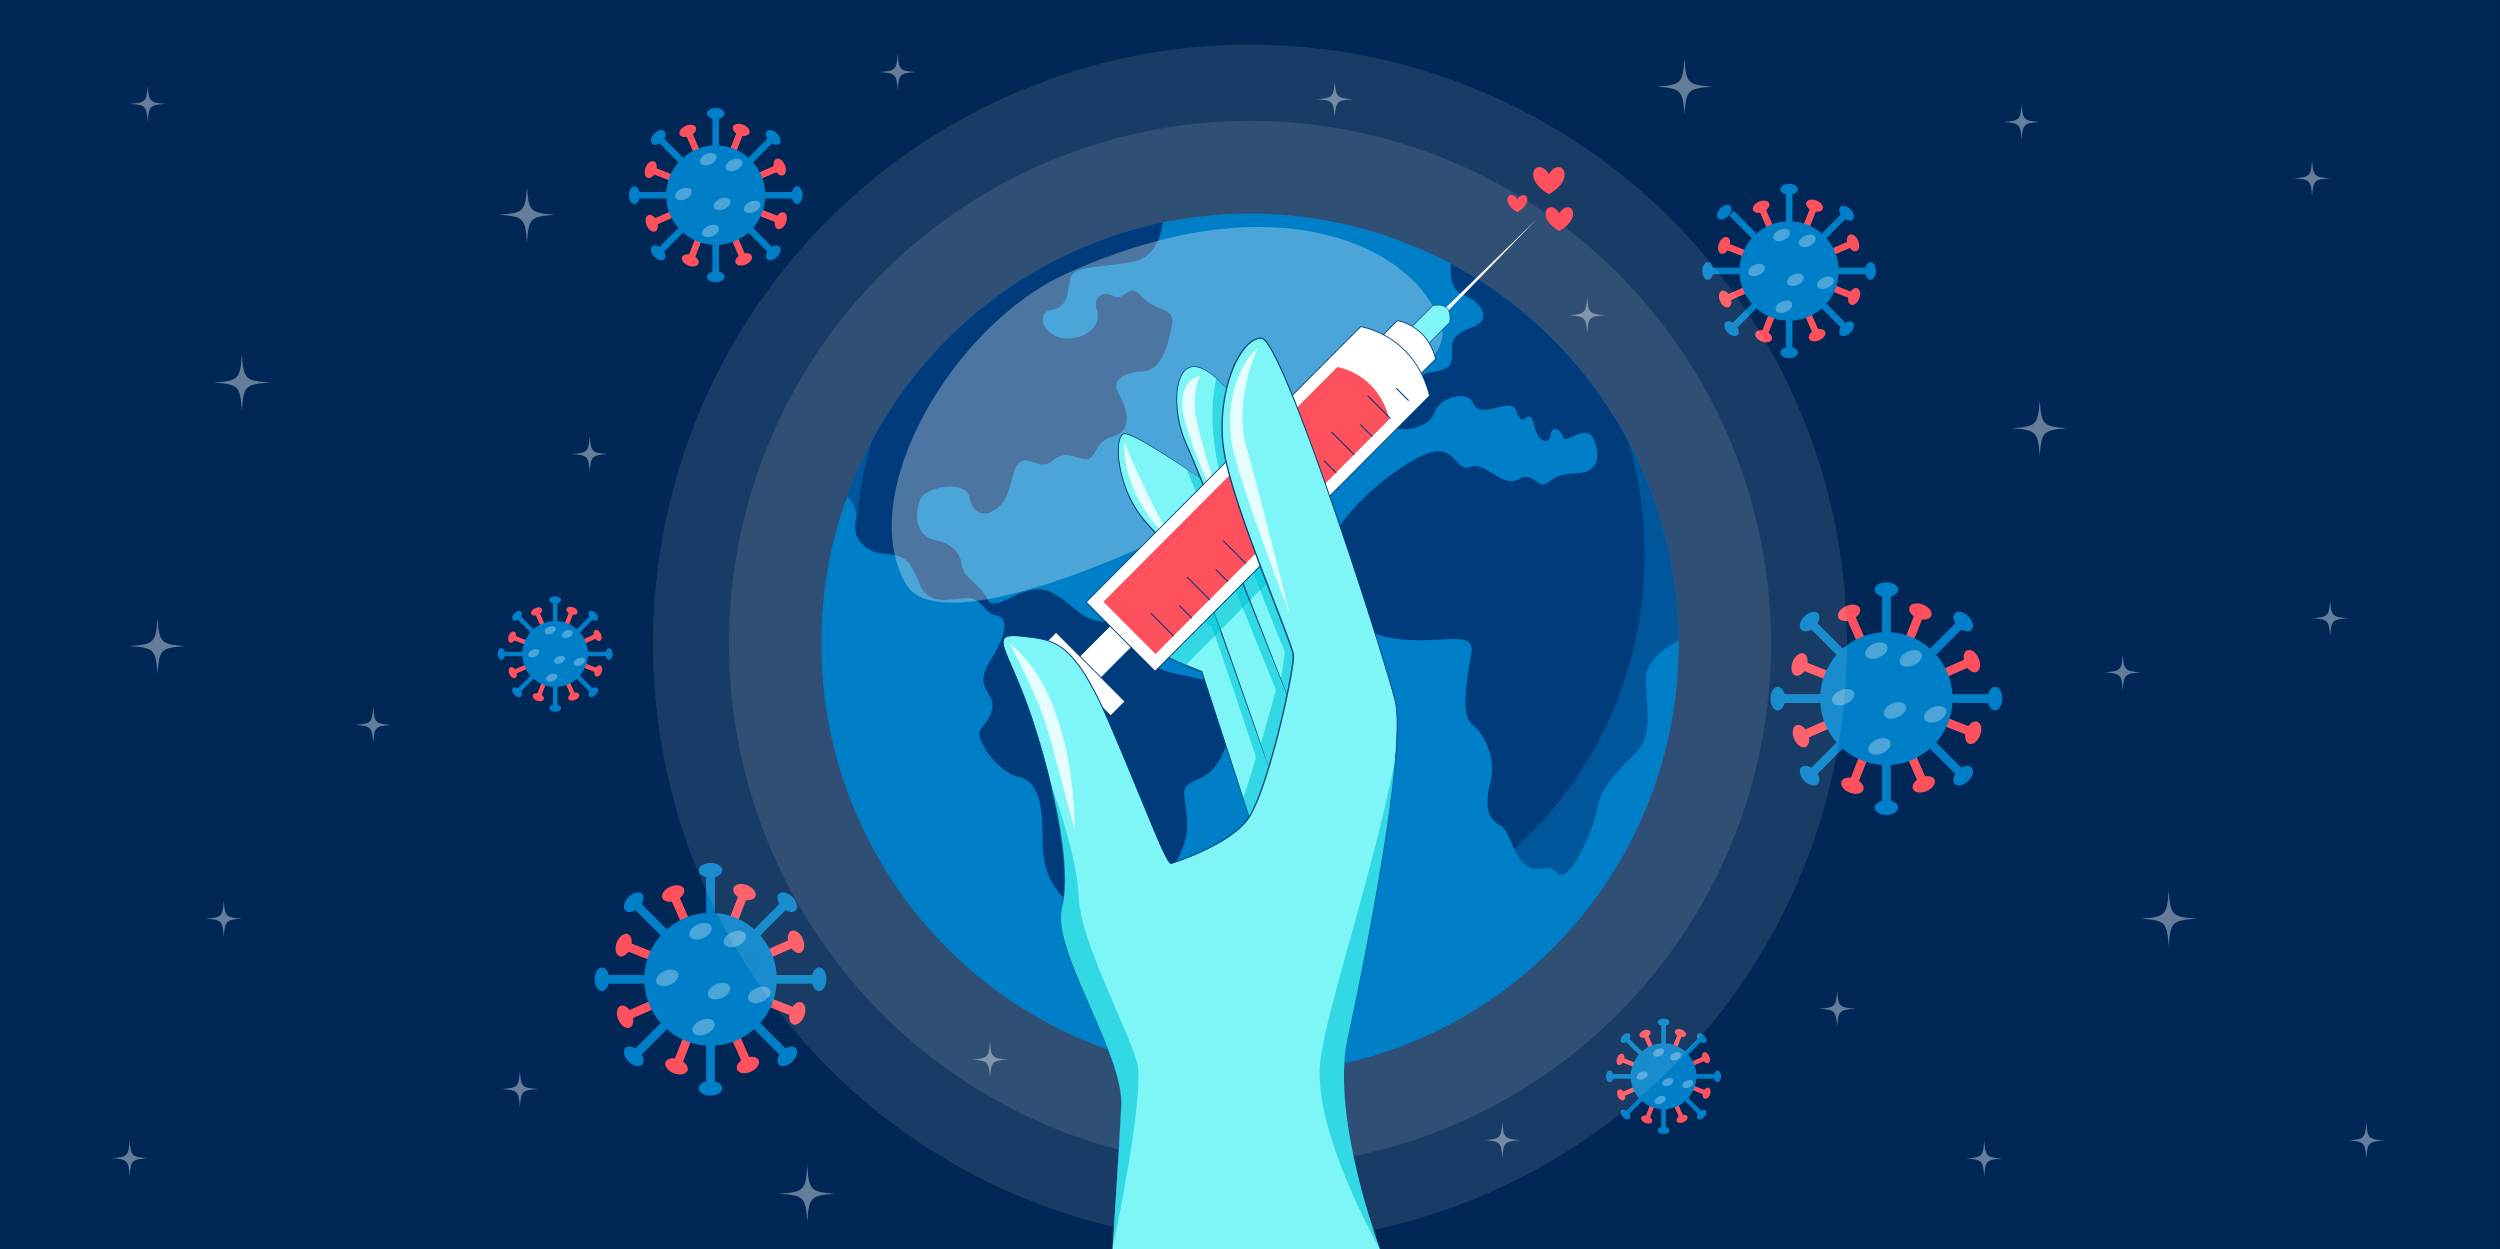 <svg xmlns="http://www.w3.org/2000/svg" viewBox="0 0 1924.09 961.41"><rect x="0" y="0" width="1924.09" height="961.41" fill="#333333" stroke="none"/><defs><style>.cls-1{isolation:isolate;}.cls-2{fill:#002755;}.cls-13,.cls-14,.cls-3,.cls-6,.cls-8{fill:#fff;}.cls-10,.cls-3{opacity:0.4;}.cls-13,.cls-3,.cls-6,.cls-8{mix-blend-mode:overlay;}.cls-10,.cls-4,.cls-7{fill:#007fc9;}.cls-5{fill:#fe515d;}.cls-6{opacity:0.3;}.cls-7{opacity:0.5;}.cls-10,.cls-12,.cls-7{mix-blend-mode:multiply;}.cls-8{opacity:0.1;}.cls-9{fill:#003b7b;}.cls-11{fill:#7ef5f7;}.cls-12{fill:#00c6d8;opacity:0.6;}.cls-13{opacity:0.8;}.cls-15{fill:none;stroke:#003b7b;stroke-linecap:round;stroke-linejoin:round;stroke-width:0.84px;}</style></defs><g class="cls-1"><g id="Layer_5" data-name="Layer 5"><rect class="cls-2" x="-0.15" y="-0.15" width="1924.23" height="961.56"></rect><path class="cls-3" d="M427,165.27c-18.91,1.39-20,2.51-21.43,21.43-1.39-18.92-2.51-20-21.43-21.43,18.92-1.39,20-2.52,21.43-21.43C406.92,162.75,408.05,163.88,427,165.27ZM287.24,544c-.9,12.29-1.63,13-13.92,13.93,12.29.9,13,1.63,13.92,13.92.9-12.29,1.63-13,13.92-13.92C288.87,557,288.14,556.25,287.24,544ZM99.78,877.46c-.9,12.29-1.63,13-13.92,13.93,12.29.9,13,1.63,13.92,13.92.9-12.29,1.63-13,13.92-13.92C101.41,890.48,100.68,889.75,99.78,877.46ZM453.87,335.51c-.9,12.28-1.63,13-13.92,13.92,12.29.9,13,1.63,13.92,13.92.91-12.29,1.64-13,13.93-13.92C455.51,348.53,454.78,347.79,453.87,335.51ZM113.7,66c-.9,12.29-1.63,13-13.92,13.92,12.29.9,13,1.63,13.92,13.92.9-12.29,1.63-13,13.92-13.92C115.33,79,114.6,78.3,113.7,66ZM761.92,801.57c-.91,12.29-1.64,13-13.93,13.92,12.29.91,13,1.64,13.93,13.93.9-12.29,1.63-13,13.92-13.93C763.55,814.59,762.82,813.86,761.92,801.57ZM172.22,693.1c-.9,12.29-1.63,13-13.92,13.93,12.29.9,13,1.63,13.92,13.92.9-12.29,1.63-13,13.92-13.92C173.85,706.12,173.12,705.39,172.22,693.1ZM690.91,41.51c-.9,12.29-1.64,13-13.93,13.92,12.29.9,13,1.63,13.93,13.92.9-12.29,1.63-13,13.92-13.92C692.54,54.53,691.81,53.8,690.91,41.51ZM400.11,824.23c-.91,12.29-1.64,13-13.93,13.92,12.29.9,13,1.63,13.93,13.92.9-12.29,1.63-13,13.92-13.92C401.74,837.25,401,836.52,400.11,824.23Zm756.15,39.31c-.9,12.29-1.63,13-13.92,13.92,12.29.91,13,1.64,13.92,13.93.9-12.29,1.63-13,13.92-13.93C1157.89,876.56,1157.16,875.83,1156.26,863.54Zm637.1-401.65c-.9,12.29-1.63,13-13.92,13.92,12.29.91,13,1.64,13.92,13.93.9-12.29,1.64-13,13.92-13.93C1795,474.91,1794.26,474.18,1793.36,461.89ZM1413.94,762.44c-.9,12.29-1.63,13-13.92,13.92,12.29.91,13,1.64,13.92,13.93.9-12.29,1.64-13,13.93-13.93C1415.58,775.46,1414.84,774.73,1413.94,762.44Zm365.5-639.15c-.9,12.29-1.63,13-13.92,13.93,12.29.9,13,1.63,13.92,13.92.9-12.29,1.63-13,13.92-13.92C1781.07,136.31,1780.34,135.58,1779.44,123.29Zm-252.3,754.43c-.9,12.29-1.63,13-13.92,13.92,12.29.9,13,1.64,13.92,13.93.91-12.29,1.64-13,13.93-13.93C1528.78,890.74,1528.05,890,1527.14,877.72Zm294.07-13.92c-.9,12.29-1.64,13-13.93,13.92,12.29.9,13,1.63,13.93,13.92.9-12.29,1.63-13,13.92-13.92C1822.84,876.82,1822.11,876.09,1821.21,863.8ZM1027.27,62.43c-.9,12.29-1.64,13-13.93,13.92,12.29.9,13,1.63,13.93,13.92.9-12.29,1.63-13,13.92-13.92C1028.9,75.45,1028.17,74.72,1027.27,62.43Zm194.26,166.22c-.9,12.29-1.63,13-13.92,13.93,12.29.9,13,1.63,13.92,13.92.9-12.29,1.63-13,13.92-13.92C1223.16,241.67,1222.43,240.94,1221.53,228.65ZM1555.91,79.93c-.9,12.29-1.63,13-13.92,13.92,12.29.9,13,1.64,13.92,13.92.9-12.28,1.63-13,13.92-13.92C1557.54,93,1556.81,92.22,1555.91,79.93Zm77.86,423.61c-.9,12.29-1.63,13-13.92,13.93,12.29.9,13,1.63,13.92,13.92.91-12.29,1.64-13,13.93-13.92C1635.41,516.56,1634.68,515.83,1633.77,503.54ZM1296.42,45.27c-1.39,18.91-2.51,20-21.43,21.43,18.92,1.38,20,2.51,21.43,21.42,1.39-18.91,2.51-20,21.43-21.42C1298.93,65.31,1297.81,64.18,1296.42,45.27ZM621.3,897.3c-1.39,18.92-2.51,20.05-21.43,21.43,18.92,1.39,20,2.52,21.43,21.43,1.39-18.91,2.52-20,21.43-21.43C623.82,917.35,622.69,916.22,621.3,897.3ZM1669.13,685.6c-1.39,18.91-2.52,20-21.43,21.43,18.91,1.39,20,2.51,21.43,21.43,1.38-18.92,2.51-20,21.43-21.43C1671.64,705.64,1670.51,704.51,1669.13,685.6Zm-99.3-377.42c-1.39,18.91-2.51,20-21.43,21.42,18.92,1.39,20,2.52,21.43,21.43,1.39-18.91,2.52-20,21.43-21.43C1572.35,328.22,1571.22,327.09,1569.83,308.18ZM186.14,273c-1.39,18.91-2.51,20-21.43,21.42,18.92,1.39,20,2.52,21.43,21.43,1.39-18.91,2.52-20,21.43-21.43C188.66,293,187.53,291.89,186.14,273ZM121.21,475.81c-1.39,18.92-2.52,20-21.43,21.43,18.91,1.39,20,2.52,21.43,21.43,1.39-18.91,2.51-20,21.43-21.43C123.72,495.85,122.6,494.73,121.21,475.81Z"></path><rect class="cls-4" x="543.6" y="669.81" width="6.46" height="167.73"></rect><rect class="cls-4" x="543.6" y="669.81" width="6.46" height="167.73"></rect><path class="cls-4" d="M555.9,669.81c0,3.14-4.06,5.68-9.07,5.68s-9.07-2.54-9.07-5.68,4.06-5.68,9.07-5.68S555.9,666.67,555.9,669.81Z"></path><path class="cls-4" d="M555.9,837.54c0,3.14-4.06,5.68-9.07,5.68s-9.07-2.54-9.07-5.68,4.06-5.68,9.07-5.68S555.9,834.41,555.9,837.54Z"></path><rect class="cls-4" x="543.58" y="670.11" width="6.49" height="167.14" transform="translate(1300.5 206.85) rotate(90)"></rect><rect class="cls-4" x="543.58" y="670.11" width="6.49" height="167.14" transform="translate(1300.5 206.85) rotate(90)"></rect><path class="cls-4" d="M630.4,762.78c-3.13,0-5.66-4.08-5.66-9.1s2.53-9.11,5.66-9.11,5.66,4.08,5.66,9.11S633.52,762.78,630.4,762.78Z"></path><path class="cls-4" d="M463.26,762.78c-3.13,0-5.66-4.08-5.66-9.1s2.53-9.11,5.66-9.11,5.66,4.08,5.66,9.11S466.38,762.78,463.26,762.78Z"></path><polygon class="cls-4" points="490.02 815.27 485.45 810.68 603.64 692.08 608.21 696.67 490.02 815.27"></polygon><polygon class="cls-4" points="490.02 815.27 485.45 810.68 603.64 692.08 608.21 696.67 490.02 815.27"></polygon><path class="cls-4" d="M612.34,700.81c-2.21,2.22-6.88,1.13-10.42-2.42s-4.62-8.24-2.41-10.45,6.87-1.14,10.41,2.42S614.55,698.59,612.34,700.81Z"></path><path class="cls-4" d="M494.15,819.42c-2.21,2.21-6.87,1.13-10.42-2.43s-4.62-8.23-2.41-10.45,6.87-1.13,10.42,2.42S496.36,817.2,494.15,819.42Z"></path><polygon class="cls-4" points="485.45 696.67 490.02 692.08 608.21 810.68 603.64 815.27 485.45 696.67"></polygon><polygon class="cls-4" points="485.45 696.67 490.02 692.08 608.21 810.68 603.64 815.27 485.45 696.67"></polygon><path class="cls-4" d="M599.51,819.42c-2.21-2.22-1.13-6.9,2.41-10.46s8.21-4.64,10.42-2.42,1.13,6.9-2.42,10.45S601.72,821.63,599.51,819.42Z"></path><path class="cls-4" d="M481.32,700.81c-2.21-2.22-1.13-6.9,2.41-10.45s8.21-4.64,10.42-2.42,1.13,6.89-2.41,10.45S483.53,703,481.32,700.81Z"></path><polygon class="cls-5" points="478.81 730.44 481.17 724.4 614.84 776.91 612.49 782.96 478.81 730.44"></polygon><polygon class="cls-5" points="478.81 730.44 481.17 724.4 614.84 776.91 612.49 782.96 478.81 730.44"></polygon><path class="cls-5" d="M610.36,788.41c-2.91-1.14-3.79-5.86-2-10.55s5.66-7.55,8.57-6.4,3.79,5.86,2,10.54S613.27,789.56,610.36,788.41Z"></path><path class="cls-5" d="M476.68,735.89c-2.91-1.14-3.78-5.86-2-10.54s5.67-7.56,8.58-6.41,3.79,5.86,2,10.55S479.59,737,476.68,735.89Z"></path><polygon class="cls-5" points="569.99 685.42 576 687.78 523.67 821.93 517.65 819.57 569.99 685.42"></polygon><polygon class="cls-5" points="569.99 685.42 576 687.78 523.67 821.93 517.65 819.57 569.99 685.42"></polygon><path class="cls-5" d="M512.21,817.43c1.14-2.92,5.85-3.8,10.51-2s7.53,5.69,6.39,8.61-5.84,3.8-10.51,2S511.07,820.35,512.21,817.43Z"></path><path class="cls-5" d="M564.55,683.28c1.14-2.92,5.84-3.8,10.51-2s7.52,5.69,6.38,8.61-5.84,3.8-10.51,2S563.41,686.2,564.55,683.28Z"></path><polygon class="cls-5" points="611.3 721.84 613.89 727.79 482.36 785.51 479.77 779.56 611.3 721.84"></polygon><polygon class="cls-5" points="611.3 721.84 613.89 727.79 482.36 785.51 479.77 779.56 611.3 721.84"></polygon><path class="cls-5" d="M477.43,774.19c2.86-1.25,6.81,1.46,8.82,6.07s1.31,9.36-1.55,10.62-6.81-1.46-8.82-6.07S474.57,775.45,477.43,774.19Z"></path><path class="cls-5" d="M609,716.47c2.86-1.25,6.81,1.46,8.82,6.07s1.31,9.36-1.55,10.62-6.81-1.46-8.82-6.07S606.09,717.73,609,716.47Z"></path><polygon class="cls-5" points="578.55 818.37 572.63 820.97 515.11 688.98 521.03 686.38 578.55 818.37"></polygon><polygon class="cls-5" points="578.55 818.37 572.63 820.97 515.11 688.98 521.03 686.38 578.55 818.37"></polygon><path class="cls-5" d="M526.38,684c1.25,2.87-1.45,6.84-6,8.85s-9.33,1.32-10.58-1.55,1.45-6.84,6-8.85S525.13,681.16,526.38,684Z"></path><path class="cls-5" d="M583.9,816c1.25,2.88-1.46,6.84-6,8.85s-9.32,1.32-10.58-1.55,1.46-6.84,6.05-8.85S582.65,813.15,583.9,816Z"></path><ellipse class="cls-4" cx="546.83" cy="753.68" rx="50.97" ry="51.15"></ellipse><path class="cls-6" d="M547.43,713.09c1.26,2.88-1.45,6.84-6,8.86s-9.33,1.31-10.58-1.56,1.45-6.83,6-8.85S546.18,710.22,547.43,713.09Zm-8.26,72.19c-4.59,2-7.29,6-6,8.85s6,3.57,10.58,1.55,7.3-6,6-8.85S543.77,783.26,539.17,785.28Zm24.11-67.77c-4.59,2-7.3,6-6,8.85s6,3.57,10.58,1.56,7.29-6,6-8.86S567.87,715.5,563.28,717.51ZM582,760.57c-4.59,2-7.29,6-6,8.85s6,3.56,10.58,1.55,7.3-6,6-8.85S586.63,758.55,582,760.57ZM511.29,747.4c-4.59,2-7.3,6-6,8.85s6,3.57,10.58,1.55,7.29-6,6-8.85S515.88,745.38,511.29,747.4Zm39.84,10.18c-4.59,2-7.3,6-6,8.85s6,3.57,10.58,1.55,7.29-6,6-8.85S555.72,755.56,551.13,757.58Z"></path><path class="cls-7" d="M578.65,750.43c-3.12,0-5.65-4.07-5.65-9.1s2.53-9.11,5.65-9.11,5.66,4.08,5.66,9.11S581.78,750.43,578.65,750.43Zm-28.21-9.1c0-5-2.54-9.11-5.66-9.11s-5.66,4.08-5.66,9.11,2.53,9.1,5.66,9.1S550.44,746.36,550.44,741.33Zm-26.71-12.7c0-5-2.54-9.1-5.66-9.1s-5.66,4.07-5.66,9.1,2.53,9.11,5.66,9.11S523.73,733.66,523.73,728.63Zm5.66,43.26c0-5-2.54-9.11-5.66-9.11s-5.66,4.08-5.66,9.11,2.53,9.1,5.66,9.1S529.39,776.91,529.39,771.89Zm41.82,12.84c0-5-2.54-9.11-5.66-9.11s-5.66,4.08-5.66,9.11,2.53,9.1,5.66,9.1S571.21,789.76,571.21,784.73Z"></path><rect class="cls-4" x="1448.61" y="453.81" width="6.46" height="167.73"></rect><rect class="cls-4" x="1448.61" y="453.81" width="6.46" height="167.73"></rect><path class="cls-4" d="M1460.91,453.81c0,3.14-4.06,5.68-9.07,5.68s-9.08-2.54-9.08-5.68,4.07-5.68,9.08-5.68S1460.91,450.67,1460.91,453.81Z"></path><path class="cls-4" d="M1460.91,621.54c0,3.14-4.06,5.68-9.07,5.68s-9.08-2.54-9.08-5.68,4.07-5.68,9.08-5.68S1460.91,618.41,1460.91,621.54Z"></path><rect class="cls-4" x="1448.59" y="454.11" width="6.49" height="167.14" transform="translate(1989.51 -914.16) rotate(90)"></rect><rect class="cls-4" x="1448.59" y="454.11" width="6.49" height="167.14" transform="translate(1989.51 -914.16) rotate(90)"></rect><path class="cls-4" d="M1535.41,546.78c-3.13,0-5.66-4.08-5.66-9.1s2.53-9.11,5.66-9.11,5.66,4.08,5.66,9.11S1538.53,546.78,1535.41,546.78Z"></path><path class="cls-4" d="M1368.27,546.78c-3.13,0-5.66-4.08-5.66-9.1s2.53-9.11,5.66-9.11,5.66,4.08,5.66,9.11S1371.39,546.78,1368.27,546.78Z"></path><polygon class="cls-4" points="1395.03 599.27 1390.46 594.68 1508.64 476.08 1513.22 480.67 1395.03 599.27"></polygon><polygon class="cls-4" points="1395.03 599.27 1390.46 594.68 1508.64 476.08 1513.22 480.67 1395.03 599.27"></polygon><path class="cls-4" d="M1517.35,484.81c-2.21,2.22-6.88,1.13-10.42-2.42s-4.62-8.24-2.41-10.45,6.87-1.14,10.41,2.42S1519.56,482.6,1517.35,484.81Z"></path><path class="cls-4" d="M1399.16,603.42c-2.21,2.21-6.87,1.13-10.42-2.43s-4.62-8.23-2.41-10.45,6.87-1.13,10.42,2.42S1401.37,601.2,1399.16,603.42Z"></path><polygon class="cls-4" points="1390.46 480.67 1395.03 476.08 1513.22 594.68 1508.64 599.27 1390.46 480.67"></polygon><polygon class="cls-4" points="1390.46 480.67 1395.03 476.08 1513.22 594.68 1508.64 599.27 1390.46 480.67"></polygon><path class="cls-4" d="M1504.52,603.42c-2.21-2.22-1.13-6.9,2.41-10.46s8.21-4.64,10.42-2.42,1.12,6.9-2.42,10.45S1506.72,605.63,1504.52,603.42Z"></path><path class="cls-4" d="M1386.33,484.81c-2.21-2.21-1.13-6.89,2.41-10.45s8.21-4.64,10.42-2.42,1.13,6.89-2.41,10.45S1388.54,487,1386.33,484.81Z"></path><polygon class="cls-5" points="1383.82 514.44 1386.18 508.4 1519.85 560.91 1517.5 566.96 1383.82 514.44"></polygon><polygon class="cls-5" points="1383.82 514.44 1386.18 508.4 1519.85 560.91 1517.5 566.96 1383.82 514.44"></polygon><path class="cls-5" d="M1515.37,572.41c-2.91-1.14-3.79-5.86-2-10.54s5.66-7.56,8.57-6.41,3.79,5.86,2,10.55S1518.28,573.56,1515.37,572.41Z"></path><path class="cls-5" d="M1381.69,519.9c-2.91-1.15-3.79-5.87-2-10.55s5.67-7.55,8.58-6.41,3.79,5.86,2,10.55S1384.6,521,1381.69,519.9Z"></path><polygon class="cls-5" points="1474.99 469.42 1481.01 471.79 1428.68 605.93 1422.66 603.57 1474.99 469.42"></polygon><polygon class="cls-5" points="1474.99 469.42 1481.01 471.79 1428.68 605.93 1422.66 603.57 1474.99 469.42"></polygon><path class="cls-5" d="M1417.22,601.43c1.14-2.92,5.85-3.8,10.51-2s7.53,5.69,6.39,8.61-5.85,3.8-10.51,2S1416.08,604.35,1417.22,601.43Z"></path><path class="cls-5" d="M1469.56,467.28c1.13-2.92,5.84-3.8,10.51-2s7.52,5.68,6.38,8.6-5.84,3.8-10.51,2S1468.42,470.2,1469.56,467.28Z"></path><polygon class="cls-5" points="1516.31 505.84 1518.9 511.79 1387.37 569.51 1384.78 563.56 1516.31 505.84"></polygon><polygon class="cls-5" points="1516.31 505.84 1518.9 511.79 1387.37 569.51 1384.78 563.56 1516.31 505.84"></polygon><path class="cls-5" d="M1382.44,558.19c2.86-1.25,6.81,1.46,8.82,6.07s1.31,9.36-1.55,10.62-6.81-1.46-8.82-6.07S1379.58,559.45,1382.44,558.19Z"></path><path class="cls-5" d="M1514,500.47c2.86-1.25,6.81,1.46,8.82,6.07s1.31,9.36-1.55,10.62-6.81-1.46-8.82-6.07S1511.1,501.73,1514,500.47Z"></path><polygon class="cls-5" points="1483.56 602.37 1477.63 604.97 1420.12 472.98 1426.04 470.38 1483.56 602.37"></polygon><polygon class="cls-5" points="1483.56 602.37 1477.63 604.97 1420.12 472.98 1426.04 470.38 1483.56 602.37"></polygon><path class="cls-5" d="M1431.39,468c1.25,2.87-1.45,6.84-6,8.85s-9.33,1.32-10.58-1.55,1.45-6.84,6-8.85S1430.14,465.16,1431.39,468Z"></path><path class="cls-5" d="M1488.91,600c1.25,2.88-1.46,6.84-6.05,8.85s-9.32,1.32-10.58-1.55,1.46-6.84,6-8.85S1487.66,597.15,1488.91,600Z"></path><ellipse class="cls-4" cx="1451.84" cy="537.68" rx="50.97" ry="51.15"></ellipse><path class="cls-6" d="M1452.44,497.1c1.26,2.87-1.45,6.83-6,8.85s-9.33,1.31-10.58-1.56,1.45-6.83,6-8.85S1451.19,494.22,1452.44,497.1Zm-8.26,72.18c-4.59,2-7.29,6-6,8.85s6,3.57,10.58,1.55,7.3-6,6-8.85S1448.78,567.26,1444.18,569.28Zm24.11-67.77c-4.59,2-7.3,6-6,8.85s6,3.57,10.58,1.56,7.29-6,6-8.85S1472.88,499.5,1468.29,501.51Zm18.76,43.06c-4.59,2-7.3,6-6,8.85s6,3.56,10.58,1.55,7.3-6,6-8.85S1491.64,542.55,1487.05,544.57ZM1416.3,531.4c-4.59,2-7.3,6-6,8.85s6,3.57,10.58,1.55,7.3-6,6.05-8.85S1420.89,529.38,1416.3,531.4Zm39.84,10.18c-4.59,2-7.3,6-6.05,8.85s6,3.57,10.58,1.55,7.3-6,6-8.85S1460.73,539.56,1456.14,541.58Z"></path><path class="cls-7" d="M1483.66,534.43c-3.12,0-5.66-4.07-5.66-9.1s2.54-9.11,5.66-9.11,5.66,4.08,5.66,9.11S1486.79,534.43,1483.66,534.43Zm-28.21-9.1c0-5-2.54-9.11-5.66-9.11s-5.66,4.08-5.66,9.11,2.53,9.1,5.66,9.1S1455.45,530.36,1455.45,525.33Zm-26.71-12.7c0-5-2.54-9.1-5.66-9.1s-5.66,4.07-5.66,9.1,2.53,9.11,5.66,9.11S1428.74,517.66,1428.74,512.63Zm5.65,43.26c0-5-2.53-9.11-5.65-9.11s-5.66,4.08-5.66,9.11,2.53,9.1,5.66,9.1S1434.39,560.92,1434.39,555.89Zm41.83,12.84c0-5-2.54-9.11-5.66-9.11s-5.66,4.08-5.66,9.11,2.53,9.1,5.66,9.1S1476.22,573.76,1476.22,568.73Z"></path><rect class="cls-4" x="548.44" y="87.36" width="4.84" height="125.64"></rect><rect class="cls-4" x="548.44" y="87.36" width="4.84" height="125.64"></rect><path class="cls-4" d="M557.66,87.36c0,2.35-3,4.25-6.8,4.25s-6.79-1.9-6.79-4.25,3-4.25,6.79-4.25S557.66,85,557.66,87.36Z"></path><path class="cls-4" d="M557.66,213c0,2.35-3,4.25-6.8,4.25s-6.79-1.9-6.79-4.25,3-4.25,6.79-4.25S557.66,210.65,557.66,213Z"></path><rect class="cls-4" x="548.43" y="87.58" width="4.86" height="125.2" transform="translate(701.04 -400.68) rotate(90)"></rect><rect class="cls-4" x="548.43" y="87.58" width="4.86" height="125.2" transform="translate(701.04 -400.68) rotate(90)"></rect><path class="cls-4" d="M613.46,157c-2.34,0-4.24-3.05-4.24-6.82s1.9-6.82,4.24-6.82,4.24,3,4.24,6.82S615.8,157,613.46,157Z"></path><path class="cls-4" d="M488.26,157c-2.34,0-4.23-3.05-4.23-6.82s1.89-6.82,4.23-6.82,4.24,3,4.24,6.82S490.6,157,488.26,157Z"></path><polygon class="cls-4" points="508.31 196.32 504.89 192.88 593.42 104.04 596.84 107.48 508.31 196.32"></polygon><polygon class="cls-4" points="508.31 196.32 504.89 192.88 593.42 104.04 596.84 107.48 508.31 196.32"></polygon><path class="cls-4" d="M599.93,110.58c-1.65,1.66-5.14.85-7.8-1.81s-3.46-6.17-1.81-7.83,5.15-.85,7.8,1.81S601.59,108.92,599.93,110.58Z"></path><path class="cls-4" d="M511.4,199.42c-1.65,1.66-5.14.85-7.8-1.81s-3.46-6.17-1.81-7.83,5.15-.85,7.81,1.81S513.06,197.76,511.4,199.42Z"></path><polygon class="cls-4" points="504.89 107.48 508.31 104.04 596.84 192.88 593.42 196.32 504.89 107.48"></polygon><polygon class="cls-4" points="504.89 107.48 508.31 104.04 596.84 192.88 593.42 196.32 504.89 107.48"></polygon><path class="cls-4" d="M590.32,199.42c-1.65-1.66-.84-5.16,1.81-7.83s6.15-3.47,7.8-1.81.85,5.16-1.81,7.83S592,201.08,590.32,199.42Z"></path><path class="cls-4" d="M501.79,110.58c-1.65-1.66-.84-5.17,1.81-7.83s6.15-3.48,7.8-1.81.85,5.16-1.8,7.83S503.45,112.24,501.79,110.58Z"></path><polygon class="cls-5" points="499.92 132.77 501.68 128.25 601.81 167.59 600.05 172.11 499.92 132.77"></polygon><polygon class="cls-5" points="499.92 132.77 501.68 128.25 601.81 167.59 600.05 172.11 499.92 132.77"></polygon><path class="cls-5" d="M598.45,176.2c-2.18-.86-2.84-4.39-1.47-7.9s4.25-5.66,6.43-4.8,2.83,4.39,1.47,7.9S600.63,177.06,598.45,176.2Z"></path><path class="cls-5" d="M498.32,136.86c-2.18-.86-2.84-4.39-1.47-7.9s4.25-5.66,6.43-4.8,2.83,4.39,1.46,7.9S500.5,137.72,498.32,136.86Z"></path><polygon class="cls-5" points="568.21 99.05 572.72 100.82 533.52 201.31 529.01 199.54 568.21 99.05"></polygon><polygon class="cls-5" points="568.21 99.05 572.72 100.82 533.52 201.31 529.01 199.54 568.21 99.05"></polygon><path class="cls-5" d="M524.93,197.94c.86-2.19,4.38-2.85,7.88-1.48s5.63,4.26,4.78,6.45-4.38,2.85-7.87,1.47S524.08,200.12,524.93,197.94Z"></path><path class="cls-5" d="M564.14,97.45C565,95.26,568.51,94.6,572,96s5.64,4.26,4.78,6.44-4.38,2.85-7.87,1.48S563.28,99.64,564.14,97.45Z"></path><polygon class="cls-5" points="599.15 126.33 601.1 130.79 502.57 174.02 500.63 169.57 599.15 126.33"></polygon><polygon class="cls-5" points="599.15 126.33 601.1 130.79 502.57 174.02 500.63 169.57 599.15 126.33"></polygon><path class="cls-5" d="M498.88,165.55c2.14-.94,5.1,1.09,6.61,4.54s1,7-1.16,8-5.11-1.1-6.61-4.55S496.73,166.49,498.88,165.55Z"></path><path class="cls-5" d="M597.4,122.31c2.15-.94,5.1,1.1,6.61,4.55s1,7-1.16,8-5.1-1.09-6.61-4.54S595.26,123.25,597.4,122.31Z"></path><polygon class="cls-5" points="574.62 198.64 570.19 200.59 527.1 101.72 531.54 99.77 574.62 198.64"></polygon><polygon class="cls-5" points="574.62 198.64 570.19 200.59 527.1 101.72 531.54 99.77 574.62 198.64"></polygon><path class="cls-5" d="M535.55,98c.94,2.15-1.09,5.12-4.53,6.63s-7,1-7.93-1.16,1.09-5.12,4.53-6.63S534.61,95.86,535.55,98Z"></path><path class="cls-5" d="M578.63,196.88c.94,2.15-1.09,5.12-4.53,6.63s-7,1-7.92-1.16,1.09-5.12,4.53-6.63S577.69,194.73,578.63,196.88Z"></path><ellipse class="cls-4" cx="550.86" cy="150.18" rx="38.18" ry="38.31"></ellipse><path class="cls-6" d="M551.32,119.78c.94,2.15-1.09,5.12-4.53,6.63s-7,1-7.93-1.16,1.09-5.12,4.53-6.63S550.38,117.63,551.32,119.78Zm-6.19,54.07c-3.44,1.51-5.47,4.48-4.53,6.63s4.49,2.67,7.93,1.16,5.46-4.47,4.53-6.63S548.57,172.34,545.13,173.85Zm18.06-50.76c-3.44,1.51-5.47,4.48-4.53,6.63s4.49,2.67,7.92,1.16,5.47-4.47,4.53-6.63S566.63,121.58,563.19,123.09Zm14,32.25c-3.44,1.51-5.46,4.48-4.53,6.63s4.49,2.67,7.93,1.16,5.46-4.47,4.53-6.63S580.68,153.83,577.24,155.34Zm-53-9.86c-3.43,1.51-5.46,4.48-4.52,6.63s4.48,2.67,7.92,1.16,5.47-4.48,4.53-6.63S527.68,144,524.24,145.48Zm29.85,7.62c-3.44,1.51-5.47,4.48-4.53,6.63s4.48,2.68,7.92,1.17,5.47-4.48,4.53-6.63S557.53,151.59,554.09,153.1Z"></path><path class="cls-7" d="M574.7,147.75c-2.34,0-4.24-3.05-4.24-6.82s1.9-6.82,4.24-6.82,4.24,3,4.24,6.82S577,147.75,574.7,147.75Zm-21.13-6.82c0-3.77-1.9-6.82-4.24-6.82s-4.24,3-4.24,6.82,1.9,6.82,4.24,6.82S553.57,144.7,553.57,140.93Zm-20-9.51c0-3.77-1.9-6.82-4.24-6.82s-4.24,3.05-4.24,6.82,1.9,6.82,4.24,6.82S533.56,135.19,533.56,131.42Zm4.24,32.4c0-3.77-1.9-6.82-4.24-6.82s-4.24,3.05-4.24,6.82,1.9,6.82,4.24,6.82S537.8,167.59,537.8,163.82Zm31.32,9.62c0-3.77-1.89-6.82-4.23-6.82s-4.24,3-4.24,6.82,1.9,6.82,4.24,6.82S569.12,177.21,569.12,173.44Z"></path><rect class="cls-4" x="1374.54" y="145.72" width="4.84" height="125.64"></rect><rect class="cls-4" x="1374.54" y="145.72" width="4.84" height="125.64"></rect><path class="cls-4" d="M1383.75,145.72c0,2.35-3,4.26-6.79,4.26s-6.8-1.91-6.8-4.26,3-4.25,6.8-4.25S1383.75,143.37,1383.75,145.72Z"></path><path class="cls-4" d="M1383.75,271.36c0,2.35-3,4.26-6.79,4.26s-6.8-1.91-6.8-4.26,3-4.25,6.8-4.25S1383.75,269,1383.75,271.36Z"></path><rect class="cls-4" x="1374.53" y="145.94" width="4.86" height="125.2" transform="translate(1585.5 -1168.42) rotate(90)"></rect><rect class="cls-4" x="1374.53" y="145.94" width="4.86" height="125.2" transform="translate(1585.5 -1168.42) rotate(90)"></rect><path class="cls-4" d="M1439.56,215.36c-2.34,0-4.24-3.05-4.24-6.82s1.9-6.82,4.24-6.82,4.24,3.06,4.24,6.82S1441.9,215.36,1439.56,215.36Z"></path><path class="cls-4" d="M1314.36,215.36c-2.34,0-4.24-3.05-4.24-6.82s1.9-6.82,4.24-6.82,4.24,3.06,4.24,6.82S1316.7,215.36,1314.36,215.36Z"></path><polygon class="cls-4" points="1334.41 254.68 1330.98 251.25 1419.51 162.4 1422.93 165.84 1334.41 254.68"></polygon><polygon class="cls-4" points="1334.41 254.68 1330.98 251.25 1419.51 162.4 1422.93 165.84 1334.41 254.68"></polygon><path class="cls-4" d="M1426,168.94c-1.66,1.67-5.15.85-7.8-1.81s-3.47-6.17-1.81-7.83,5.15-.85,7.8,1.81S1427.68,167.28,1426,168.94Z"></path><path class="cls-4" d="M1337.5,257.79c-1.66,1.66-5.15.84-7.8-1.82s-3.47-6.17-1.81-7.83,5.15-.85,7.8,1.82S1339.15,256.13,1337.5,257.79Z"></path><polygon class="cls-4" points="1330.98 165.84 1334.41 162.4 1422.93 251.25 1419.51 254.68 1330.98 165.84"></polygon><polygon class="cls-4" points="1330.98 165.84 1334.41 162.4 1422.93 251.25 1419.51 254.68 1330.98 165.84"></polygon><path class="cls-4" d="M1416.42,257.79c-1.66-1.66-.85-5.17,1.81-7.83s6.14-3.48,7.8-1.82.84,5.17-1.81,7.83S1418.07,259.45,1416.42,257.79Z"></path><ellipse class="cls-4" cx="1332.69" cy="164.12" rx="6.81" ry="4.25" transform="matrix(0.7, -0.71, 0.71, 0.7, 277.61, 994.66)"></ellipse><polygon class="cls-5" points="1326.01 191.14 1327.78 186.61 1427.91 225.95 1426.14 230.47 1326.01 191.14"></polygon><polygon class="cls-5" points="1326.01 191.14 1327.78 186.61 1427.91 225.95 1426.14 230.47 1326.01 191.14"></polygon><path class="cls-5" d="M1424.55,234.56c-2.18-.85-2.84-4.39-1.47-7.9s4.24-5.65,6.42-4.8,2.84,4.4,1.47,7.9S1426.73,235.42,1424.55,234.56Z"></path><path class="cls-5" d="M1324.41,195.22c-2.17-.85-2.83-4.39-1.46-7.9s4.24-5.65,6.42-4.8,2.84,4.4,1.47,7.9S1326.59,196.08,1324.41,195.22Z"></path><polygon class="cls-5" points="1394.3 157.41 1398.81 159.19 1359.61 259.67 1355.1 257.9 1394.3 157.41"></polygon><polygon class="cls-5" points="1394.3 157.41 1398.81 159.19 1359.61 259.67 1355.1 257.9 1394.3 157.41"></polygon><path class="cls-5" d="M1351,256.3c.85-2.19,4.38-2.85,7.87-1.47s5.64,4.25,4.79,6.44-4.38,2.85-7.88,1.48S1350.18,258.49,1351,256.3Z"></path><path class="cls-5" d="M1390.23,155.81c.85-2.18,4.38-2.84,7.87-1.47s5.64,4.26,4.79,6.45-4.38,2.84-7.88,1.47S1389.38,158,1390.23,155.81Z"></path><polygon class="cls-5" points="1425.25 184.7 1427.19 189.15 1328.67 232.39 1326.73 227.94 1425.25 184.7"></polygon><polygon class="cls-5" points="1425.25 184.7 1427.19 189.15 1328.67 232.39 1326.73 227.94 1425.25 184.7"></polygon><path class="cls-5" d="M1325,223.91c2.15-.94,5.11,1.1,6.61,4.55s1,7-1.16,7.95-5.1-1.09-6.61-4.54S1322.83,224.85,1325,223.91Z"></path><path class="cls-5" d="M1423.5,180.68c2.14-1,5.1,1.09,6.6,4.54s1,7-1.16,7.95-5.1-1.09-6.6-4.54S1421.35,181.62,1423.5,180.68Z"></path><polygon class="cls-5" points="1400.72 257 1396.28 258.95 1353.2 160.08 1357.63 158.13 1400.72 257"></polygon><polygon class="cls-5" points="1400.72 257 1396.28 258.95 1353.2 160.08 1357.63 158.13 1400.72 257"></polygon><path class="cls-5" d="M1361.64,156.38c.94,2.15-1.09,5.12-4.53,6.62s-7,1-7.92-1.16,1.09-5.12,4.53-6.63S1360.71,154.22,1361.64,156.38Z"></path><path class="cls-5" d="M1404.73,255.25c.93,2.15-1.09,5.12-4.53,6.62s-7,1-7.93-1.16,1.09-5.12,4.53-6.63S1403.79,253.09,1404.73,255.25Z"></path><ellipse class="cls-4" cx="1376.96" cy="208.54" rx="38.18" ry="38.31"></ellipse><path class="cls-6" d="M1377.41,178.15c.94,2.15-1.09,5.12-4.53,6.63s-7,1-7.92-1.17,1.09-5.12,4.53-6.63S1376.47,176,1377.41,178.15Zm-6.18,54.06c-3.44,1.51-5.47,4.48-4.53,6.63s4.48,2.68,7.92,1.17,5.47-4.48,4.53-6.63S1374.66,230.71,1371.23,232.21Zm18-50.76c-3.44,1.51-5.46,4.48-4.53,6.63s4.49,2.68,7.93,1.17,5.47-4.48,4.53-6.63S1392.72,179.94,1389.28,181.45Zm14.06,32.25c-3.44,1.51-5.47,4.48-4.53,6.63s4.48,2.68,7.92,1.17,5.47-4.48,4.53-6.63S1406.78,212.19,1403.34,213.7Zm-53-9.86c-3.44,1.51-5.47,4.48-4.53,6.63s4.49,2.67,7.93,1.17,5.46-4.48,4.52-6.63S1353.78,202.33,1350.34,203.84Zm29.84,7.63c-3.44,1.51-5.47,4.47-4.53,6.63s4.49,2.67,7.93,1.16,5.46-4.48,4.53-6.63S1383.62,210,1380.18,211.47Z"></path><path class="cls-7" d="M1400.8,206.11c-2.34,0-4.24-3.05-4.24-6.82s1.9-6.82,4.24-6.82,4.23,3.06,4.23,6.82S1403.14,206.11,1400.8,206.11Zm-21.14-6.82c0-3.76-1.9-6.82-4.24-6.82s-4.23,3.06-4.23,6.82,1.89,6.82,4.23,6.82S1379.66,203.06,1379.66,199.29Zm-20-9.51c0-3.76-1.89-6.82-4.23-6.82s-4.24,3.06-4.24,6.82,1.9,6.82,4.24,6.82S1359.65,193.55,1359.65,189.78Zm4.24,32.4c0-3.76-1.9-6.82-4.24-6.82s-4.23,3.06-4.23,6.82,1.89,6.82,4.23,6.82S1363.89,226,1363.89,222.18Zm31.33,9.62c0-3.76-1.9-6.82-4.24-6.82s-4.24,3.06-4.24,6.82,1.9,6.82,4.24,6.82S1395.22,235.57,1395.22,231.8Z"></path><rect class="cls-4" x="425.68" y="461.75" width="3.21" height="83.21"></rect><rect class="cls-4" x="425.68" y="461.75" width="3.21" height="83.21"></rect><path class="cls-4" d="M431.78,461.75c0,1.56-2,2.82-4.5,2.82s-4.5-1.26-4.5-2.82,2-2.81,4.5-2.81S431.78,460.2,431.78,461.75Z"></path><path class="cls-4" d="M431.78,545c0,1.56-2,2.82-4.5,2.82s-4.5-1.26-4.5-2.82,2-2.81,4.5-2.81S431.78,543.41,431.78,545Z"></path><rect class="cls-4" x="425.67" y="461.9" width="3.22" height="82.92" transform="translate(930.64 76.07) rotate(90)"></rect><rect class="cls-4" x="425.67" y="461.9" width="3.22" height="82.92" transform="translate(930.64 76.07) rotate(90)"></rect><ellipse class="cls-4" cx="468.74" cy="503.36" rx="2.81" ry="4.52"></ellipse><ellipse class="cls-4" cx="385.83" cy="503.36" rx="2.81" ry="4.52"></ellipse><polygon class="cls-4" points="399.1 533.91 396.83 531.64 455.46 472.8 457.73 475.08 399.1 533.91"></polygon><polygon class="cls-4" points="399.1 533.91 396.83 531.64 455.46 472.8 457.73 475.08 399.1 533.91"></polygon><ellipse class="cls-4" cx="456.6" cy="473.94" rx="2.81" ry="4.51" transform="translate(-201.34 459.04) rotate(-44.77)"></ellipse><ellipse class="cls-4" cx="397.97" cy="532.78" rx="2.81" ry="4.51" transform="translate(-259.78 434.82) rotate(-44.77)"></ellipse><polygon class="cls-4" points="396.83 475.08 399.1 472.8 457.73 531.64 455.46 533.91 396.83 475.08"></polygon><polygon class="cls-4" points="396.83 475.08 399.1 472.8 457.73 531.64 455.46 533.91 396.83 475.08"></polygon><ellipse class="cls-4" cx="456.6" cy="532.78" rx="4.51" ry="2.81" transform="translate(-243.21 481.71) rotate(-45.23)"></ellipse><ellipse class="cls-4" cx="397.97" cy="473.94" rx="4.51" ry="2.81" transform="translate(-218.77 422.69) rotate(-45.23)"></ellipse><polygon class="cls-5" points="393.54 491.83 394.71 488.83 461.02 514.89 459.86 517.88 393.54 491.83"></polygon><polygon class="cls-5" points="393.54 491.83 394.71 488.83 461.02 514.89 459.86 517.88 393.54 491.83"></polygon><path class="cls-5" d="M458.8,520.59c-1.44-.57-1.88-2.91-1-5.23s2.81-3.75,4.25-3.18,1.88,2.91,1,5.23S460.24,521.16,458.8,520.59Z"></path><path class="cls-5" d="M392.49,494.54c-1.45-.57-1.88-2.91-1-5.24s2.81-3.74,4.26-3.17,1.88,2.91,1,5.23S393.93,495.1,392.49,494.54Z"></path><polygon class="cls-5" points="438.77 469.5 441.76 470.67 415.8 537.22 412.81 536.05 438.77 469.5"></polygon><polygon class="cls-5" points="438.77 469.5 441.76 470.67 415.8 537.22 412.81 536.05 438.77 469.5"></polygon><path class="cls-5" d="M410.11,535c.57-1.45,2.9-1.89,5.22-1s3.73,2.82,3.16,4.27-2.9,1.88-5.21,1S409.55,536.43,410.11,535Z"></path><path class="cls-5" d="M436.07,468.44c.57-1.45,2.9-1.89,5.22-1s3.73,2.82,3.17,4.27-2.9,1.89-5.22,1S435.51,469.89,436.07,468.44Z"></path><polygon class="cls-5" points="459.27 487.57 460.55 490.52 395.3 519.15 394.02 516.2 459.27 487.57"></polygon><polygon class="cls-5" points="459.27 487.57 460.55 490.52 395.3 519.15 394.02 516.2 459.27 487.57"></polygon><path class="cls-5" d="M392.86,513.54c1.42-.63,3.37.72,4.37,3s.65,4.64-.77,5.26-3.38-.72-4.37-3S391.44,514.16,392.86,513.54Z"></path><path class="cls-5" d="M458.1,484.9c1.42-.62,3.38.73,4.38,3s.65,4.65-.77,5.27-3.38-.72-4.37-3S456.68,485.53,458.1,484.9Z"></path><polygon class="cls-5" points="443.02 535.45 440.08 536.74 411.55 471.26 414.49 469.97 443.02 535.45"></polygon><polygon class="cls-5" points="443.02 535.45 440.08 536.74 411.55 471.26 414.49 469.97 443.02 535.45"></polygon><path class="cls-5" d="M417.14,468.81c.62,1.42-.72,3.39-3,4.39s-4.63.65-5.25-.77.72-3.39,3-4.39S416.52,467.38,417.14,468.81Z"></path><path class="cls-5" d="M445.67,534.29c.63,1.42-.72,3.39-3,4.39s-4.62.65-5.24-.77.72-3.39,3-4.39S445.05,532.86,445.67,534.29Z"></path><ellipse class="cls-4" cx="427.28" cy="503.36" rx="25.28" ry="25.37"></ellipse><path class="cls-6" d="M427.58,483.23c.63,1.42-.72,3.39-3,4.39s-4.62.65-5.24-.77.72-3.39,3-4.39S427,481.8,427.58,483.23ZM423.49,519c-2.28,1-3.62,3-3,4.39s3,1.77,5.25.77,3.62-3,3-4.39S425.76,518,423.49,519Zm12-33.62c-2.28,1-3.62,3-3,4.39s3,1.77,5.25.77,3.62-3,3-4.39S437.72,484.42,435.45,485.42Zm9.3,21.36c-2.27,1-3.62,3-3,4.39s3,1.77,5.25.77,3.62-3,3-4.39S447,505.78,444.75,506.78Zm-35.1-6.54c-2.27,1-3.62,3-3,4.4s3,1.77,5.24.77,3.62-3,3-4.39S411.93,499.25,409.65,500.24Zm19.77,5.05c-2.28,1-3.62,3-3,4.4s3,1.77,5.25.77,3.62-3,3-4.39S431.7,504.3,429.42,505.29Z"></path><path class="cls-7" d="M443.07,501.75c-1.55,0-2.81-2-2.81-4.52s1.26-4.51,2.81-4.51,2.81,2,2.81,4.51S444.62,501.75,443.07,501.75Zm-14-4.52c0-2.49-1.25-4.51-2.8-4.51s-2.81,2-2.81,4.51,1.26,4.52,2.81,4.52S429.07,499.73,429.07,497.23Zm-13.25-6.3c0-2.49-1.25-4.51-2.8-4.51s-2.81,2-2.81,4.51,1.26,4.52,2.81,4.52S415.82,493.43,415.82,490.93Zm2.81,21.46c0-2.49-1.26-4.51-2.81-4.51s-2.8,2-2.8,4.51,1.25,4.52,2.8,4.52S418.63,514.89,418.63,512.39Zm20.75,6.37c0-2.49-1.26-4.51-2.81-4.51s-2.81,2-2.81,4.51,1.26,4.52,2.81,4.52S439.38,521.26,439.38,518.76Z"></path><rect class="cls-4" x="1278.75" y="786.76" width="3.21" height="83.21"></rect><rect class="cls-4" x="1278.75" y="786.76" width="3.21" height="83.21"></rect><path class="cls-4" d="M1284.86,786.76c0,1.56-2,2.82-4.5,2.82s-4.5-1.26-4.5-2.82,2-2.81,4.5-2.81S1284.86,785.21,1284.86,786.76Z"></path><path class="cls-4" d="M1284.86,870c0,1.56-2,2.82-4.5,2.82s-4.5-1.26-4.5-2.82,2-2.82,4.5-2.82S1284.86,868.41,1284.86,870Z"></path><rect class="cls-4" x="1278.75" y="786.91" width="3.22" height="82.92" transform="translate(2108.72 -451.99) rotate(90)"></rect><rect class="cls-4" x="1278.75" y="786.91" width="3.22" height="82.92" transform="translate(2108.72 -451.99) rotate(90)"></rect><path class="cls-4" d="M1321.82,832.88c-1.55,0-2.81-2-2.81-4.51s1.26-4.52,2.81-4.52,2.8,2,2.8,4.52S1323.37,832.88,1321.82,832.88Z"></path><ellipse class="cls-4" cx="1238.9" cy="828.37" rx="2.81" ry="4.52"></ellipse><polygon class="cls-4" points="1252.18 858.92 1249.91 856.65 1308.54 797.81 1310.81 800.09 1252.18 858.92"></polygon><polygon class="cls-4" points="1252.18 858.92 1249.91 856.65 1308.54 797.81 1310.81 800.09 1252.18 858.92"></polygon><path class="cls-4" d="M1312.86,802.14c-1.1,1.1-3.41.56-5.17-1.2s-2.3-4.09-1.2-5.19,3.41-.56,5.17,1.21S1314,801,1312.86,802.14Z"></path><path class="cls-4" d="M1254.22,861c-1.09,1.1-3.4.56-5.16-1.2s-2.3-4.09-1.2-5.19,3.41-.56,5.17,1.2S1255.32,859.88,1254.22,861Z"></path><polygon class="cls-4" points="1249.91 800.09 1252.18 797.81 1310.81 856.65 1308.54 858.92 1249.91 800.09"></polygon><polygon class="cls-4" points="1249.91 800.09 1252.18 797.81 1310.81 856.65 1308.54 858.92 1249.91 800.09"></polygon><path class="cls-4" d="M1306.49,861c-1.1-1.1-.56-3.42,1.2-5.19s4.07-2.3,5.17-1.2.55,3.42-1.2,5.19S1307.59,862.08,1306.49,861Z"></path><path class="cls-4" d="M1247.86,802.14c-1.1-1.1-.56-3.42,1.2-5.18s4.07-2.31,5.16-1.21.56,3.43-1.19,5.19S1249,803.24,1247.86,802.14Z"></path><polygon class="cls-5" points="1246.62 816.84 1247.79 813.84 1314.1 839.89 1312.93 842.89 1246.62 816.84"></polygon><polygon class="cls-5" points="1246.62 816.84 1247.79 813.84 1314.1 839.89 1312.93 842.89 1246.62 816.84"></polygon><path class="cls-5" d="M1311.87,845.6c-1.44-.57-1.88-2.91-1-5.23s2.81-3.75,4.26-3.18,1.87,2.91,1,5.23S1313.32,846.17,1311.87,845.6Z"></path><path class="cls-5" d="M1245.56,819.55c-1.44-.57-1.88-2.91-1-5.24s2.81-3.74,4.25-3.18,1.88,2.91,1,5.24S1247,820.11,1245.56,819.55Z"></path><polygon class="cls-5" points="1291.85 794.51 1294.83 795.68 1268.87 862.23 1265.88 861.05 1291.85 794.51"></polygon><polygon class="cls-5" points="1291.85 794.51 1294.83 795.68 1268.87 862.23 1265.88 861.05 1291.85 794.51"></polygon><path class="cls-5" d="M1263.19,860c.56-1.44,2.9-1.88,5.21-1s3.73,2.82,3.17,4.27-2.9,1.88-5.22,1S1262.62,861.44,1263.19,860Z"></path><path class="cls-5" d="M1289.15,793.45c.56-1.45,2.9-1.89,5.21-1s3.73,2.82,3.17,4.27-2.9,1.88-5.22,1S1288.58,794.89,1289.15,793.45Z"></path><polygon class="cls-5" points="1312.34 812.58 1313.62 815.52 1248.38 844.16 1247.09 841.21 1312.34 812.58"></polygon><polygon class="cls-5" points="1312.34 812.58 1313.62 815.52 1248.38 844.16 1247.09 841.21 1312.34 812.58"></polygon><path class="cls-5" d="M1245.93,838.54c1.42-.62,3.38.73,4.37,3s.66,4.65-.76,5.27-3.38-.72-4.38-3S1244.51,839.17,1245.93,838.54Z"></path><path class="cls-5" d="M1311.18,809.91c1.42-.62,3.38.73,4.37,3s.66,4.64-.77,5.27-3.37-.73-4.37-3S1309.76,810.53,1311.18,809.91Z"></path><polygon class="cls-5" points="1296.09 860.46 1293.15 861.75 1264.62 796.27 1267.56 794.98 1296.09 860.46"></polygon><polygon class="cls-5" points="1296.09 860.46 1293.15 861.75 1264.62 796.27 1267.56 794.98 1296.09 860.46"></polygon><path class="cls-5" d="M1270.21,793.82c.63,1.42-.72,3.39-3,4.39s-4.63.65-5.25-.77.72-3.39,3-4.39S1269.59,792.39,1270.21,793.82Z"></path><path class="cls-5" d="M1298.75,859.3c.62,1.42-.72,3.39-3,4.39s-4.63.65-5.25-.77.72-3.4,3-4.39S1298.13,857.87,1298.75,859.3Z"></path><ellipse class="cls-4" cx="1280.36" cy="828.37" rx="25.28" ry="25.37"></ellipse><path class="cls-6" d="M1280.66,808.24c.62,1.42-.72,3.39-3,4.39s-4.63.65-5.25-.78.72-3.39,3-4.39S1280,806.81,1280.66,808.24Zm-4.1,35.8c-2.28,1-3.62,3-3,4.39s3,1.77,5.25.77,3.62-3,3-4.39S1278.84,843,1276.56,844Zm12-33.61c-2.28,1-3.62,3-3,4.39s3,1.77,5.25.77,3.62-3,3-4.39S1290.8,809.43,1288.52,810.43Zm9.31,21.35c-2.28,1-3.62,3-3,4.39s3,1.77,5.25.78,3.62-3,3-4.39S1300.1,830.78,1297.83,831.78Zm-35.1-6.53c-2.28,1-3.62,3-3,4.39s3,1.77,5.25.77,3.62-3,3-4.39S1265,824.25,1262.73,825.25Zm19.76,5c-2.28,1-3.62,3-3,4.39s3,1.77,5.25.77,3.62-3,3-4.39S1284.77,829.3,1282.49,830.3Z"></path><path class="cls-7" d="M1296.14,826.76c-1.55,0-2.8-2-2.8-4.52s1.25-4.52,2.8-4.52,2.81,2,2.81,4.52S1297.7,826.76,1296.14,826.76Zm-14-4.52c0-2.49-1.26-4.52-2.81-4.52s-2.81,2-2.81,4.52,1.26,4.52,2.81,4.52S1282.15,824.73,1282.15,822.24Zm-13.25-6.3c0-2.49-1.26-4.51-2.81-4.51s-2.81,2-2.81,4.51,1.26,4.52,2.81,4.52S1268.9,818.44,1268.9,815.94Zm2.8,21.46c0-2.49-1.25-4.52-2.8-4.52s-2.81,2-2.81,4.52,1.26,4.52,2.81,4.52S1271.7,839.89,1271.7,837.4Zm20.75,6.37c0-2.49-1.26-4.52-2.81-4.52s-2.8,2-2.8,4.52,1.25,4.52,2.8,4.52S1292.45,846.27,1292.45,843.77Z"></path><ellipse class="cls-8" cx="962.04" cy="495.42" rx="459.47" ry="461.09"></ellipse><ellipse class="cls-8" cx="962.04" cy="495.42" rx="401.01" ry="402.43"></ellipse><ellipse class="cls-4" cx="962.04" cy="495.42" rx="329.88" ry="331.05"></ellipse><path class="cls-9" d="M1266.89,521.53c0,18.79,4.28,40.81-3.75,52.63s-29.43,25.24-33.65,47.26-23.08,60.14-31.1,50.48-15,2.15-25.15-7-10.71-25.78-19.27-30.08-11.77-14.5-7-32.22-3.74-37.06-13.91-45.11-2.68-40.28-.54-55.85-18.73-7.52-48.16-9.13-40.67-10.74-38-24.17-24.09-17.72-22.48-44.57,55.12-68.75,76-75.19,20.87,15.57,31.57,10.74,25.69,16.65,36.93,9.67,15.52,8.05,22.48,2.68,11.23-7,23.54-7.52,18.73-9.13,12.85-24.68-22.48,3.2-24.09-2.71-8.56-10.2-9.63-2.14-9.63,6.44-12.84-7.52-7.49-.54-11.24-5.37-.54-10.74-11.77-9.13-19.8,7-24.09-2.69-25.68-4.29-29.48,7.52-26.71,17.19-33.66,9.13-6.42-17.72,16-19.87-2.14-17.18,13.38-19.87,17.66-4.3,17.68-14-.56-15,15.5-20.95,7.49-19.33-7.49-25.24c-7.83-3.08-10.15-14.31-8.8-23.68a331.13,331.13,0,0,1,175.08,290.06C1279.51,499.27,1266.89,510.2,1266.89,521.53Zm-457.56-283c13.92-2.69,11.78-14,14.45-24.17s18.73-7.52,48.17-12.89c15.35-2.8,21.1-17.15,23.1-30.24C782.41,194.53,690.76,275.47,652.05,382c5.46,5.23,8,12.86,6.37,18.73-2.67,9.67,4.28,23.63,20.87,25.24s20.49,3.62,28,22.42,23.4,12.49,36.24,11.95,12.84,11.28,23.55,13.43,5.35,18.26-3.75,32.76-7.49,19.87-1.6,29-1.61,19.33-7,25.78,13.38,33.29,28.9,36.52,18.73,20.94,18.73,45.64,5.35,34.37,13.91,45.12,11.77,22,9.63,30.07,19.8,56.93,34.25,59.07,8-28.46,8.56-45.11S890.14,705.73,897.1,695s-1.07-14,8-31.15,9.64-26.31,7.5-42.42-3.21-15.58,12.31-23.1,19.8-26.85,25.15-47.26S949,527.43,906.2,518.84s-24.62-41.35-49.77-40.28-26.76-11.81-47.1-22.55-43.55,18-49.44,5.15-18-15.36-19.59-26.1-8-16.65-21.94-19.87-14.45-20.41-10.17-30.61,35.32-15.57,38-1.61,13.91,16.65,24.61,4.83,5.89-39.74,24.09-32.22,13.91-10.74,33.17-3.76,10.17-10.74,27.83-15.57,10.71-23.63,4.82-33.84,5.35-16.11,19.26-16.64,19.27-20.41,21.95-35.45-12.31-9.67-23-22-12.84,4.3-21.94-.53-16.05,2.14-12.84,10.74-3.21,20.94-21.41,22S795.42,241.19,809.33,238.51Z"></path><path class="cls-6" d="M820.25,210.81c-86,39.06-163.22,168.79-123,238.74s426-137.26,412.66-195.84S989.69,133.89,820.25,210.81Z"></path><path class="cls-10" d="M1252.91,339.15a305.78,305.78,0,0,1,12.86,88c0,168.34-136,304.8-303.73,304.8S658.32,595.44,658.32,427.1a305.77,305.77,0,0,1,12.85-88,330.51,330.51,0,0,0-39,156.27c0,182.83,147.69,331,329.88,331s329.88-148.21,329.88-331A330.51,330.51,0,0,0,1252.91,339.15Z"></path><path class="cls-11" d="M947.13,474.29S863.84,446.13,852.41,450s-.56,25.82,16.91,39.22,55.53,27.74,55.53,27.74l48.61,148.27,35.27-38Z"></path><path class="cls-12" d="M852.41,450c-4.29,1.43-5.44,5.42-4.29,10.55,24.78.92,80.91,16,84.16,21.66,2.79,4.89,34.29,100.43,34.29,100.43-3.24,12.55-9.71,31.94-9.71,31.94l16.6,50.65,35.27-38-61.6-152.93S863.84,446.13,852.41,450Z"></path><path class="cls-9" d="M947.13,474.29q-24.87-8.16-50-15.35c-8.39-2.37-16.81-4.63-25.32-6.53a117.33,117.33,0,0,0-12.84-2.25l-1.62-.15-1.61-.06a12,12,0,0,0-3.14.32,7.12,7.12,0,0,0-2.65,1.57,5.88,5.88,0,0,0-1.52,2.65,9.32,9.32,0,0,0-.31,3.12,15.48,15.48,0,0,0,.48,3.16,30.72,30.72,0,0,0,2.27,6A56.62,56.62,0,0,0,858,477.63a71.8,71.8,0,0,0,9.15,9.22,83.31,83.31,0,0,0,10.65,7.46,235.12,235.12,0,0,0,23.18,12c7.91,3.64,15.94,7.06,24.06,10.2l.2.08.07.2L949.45,591l12.06,37.1,12,37.13-12.35-37-12.25-37-24.44-74.09.27.28q-12.24-4.68-24.16-10.13a237.08,237.08,0,0,1-23.23-12.12,86.26,86.26,0,0,1-10.73-7.59,72.88,72.88,0,0,1-9.23-9.36,58,58,0,0,1-7.18-11,31.65,31.65,0,0,1-2.31-6.2,16.63,16.63,0,0,1-.48-3.3,9.77,9.77,0,0,1,.35-3.35,6.53,6.53,0,0,1,1.71-3,7.65,7.65,0,0,1,2.93-1.72,12.43,12.43,0,0,1,3.35-.34l1.66.06,1.64.16a117.5,117.5,0,0,1,12.91,2.31c8.51,1.93,16.94,4.22,25.32,6.63C914,463.31,930.61,468.69,947.13,474.29Z"></path><path class="cls-11" d="M939.12,378.84s-66.73-47.82-74.35-45-5.72,41.14,16.2,67,35.82,29.65,42.7,43S982,606.51,982,606.51l34.32-81.31Z"></path><path class="cls-13" d="M865.43,340.46s-4.59,38.29,36.54,76.87C902,417.33,874.27,364.17,865.43,340.46Z"></path><path class="cls-12" d="M939.12,378.84s-11.73-8.4-25.9-17.95L982,531.1s-4.5,16.86-11.71,41.47c6.92,19.87,11.77,33.94,11.77,33.94l34.32-81.31Z"></path><path class="cls-9" d="M939.12,378.84c-13.43-9.44-27-18.68-40.84-27.5-6.92-4.41-13.89-8.76-21.11-12.64-1.8-1-3.63-1.89-5.49-2.72-.93-.43-1.88-.81-2.83-1.15a11.65,11.65,0,0,0-2.9-.73,1.91,1.91,0,0,0-1.32.22,1.78,1.78,0,0,0-.57.38,3,3,0,0,0-.5.51,8.35,8.35,0,0,0-1.35,2.62,26,26,0,0,0-1.06,6,61.63,61.63,0,0,0,.57,12.21,90.54,90.54,0,0,0,2.56,12A92,92,0,0,0,874,390.41c4.18,7,9.73,13.12,15.37,19.06A206.25,206.25,0,0,0,907.52,426c3.14,2.63,6.34,5.23,9.3,8.12a35.6,35.6,0,0,1,7.42,9.93c3.37,7.57,6.1,15.29,9,23,5.65,15.41,11.15,30.88,16.61,46.37l16.25,46.49L982,606.51,949.2,513.64c-5.51-15.47-11.06-30.92-16.77-46.3-2.89-7.67-5.67-15.44-9-22.86a34.63,34.63,0,0,0-7.27-9.66c-2.92-2.84-6.12-5.41-9.27-8a209.25,209.25,0,0,1-18.17-16.68l-4.2-4.53-4-4.65a79.11,79.11,0,0,1-7.18-10.08,92.17,92.17,0,0,1-9.72-22.66A90.37,90.37,0,0,1,861,356.1a62.2,62.2,0,0,1-.53-12.35,26.78,26.78,0,0,1,1.11-6.13,9.11,9.11,0,0,1,1.47-2.81,3.59,3.59,0,0,1,.58-.59,2.43,2.43,0,0,1,.7-.46,1.91,1.91,0,0,1,.82-.28,3.29,3.29,0,0,1,.83,0,12.3,12.3,0,0,1,3,.77c1,.36,1.94.75,2.87,1.18,1.88.85,3.71,1.79,5.53,2.76,7.23,3.92,14.19,8.29,21.09,12.74C912.3,359.89,925.79,369.27,939.12,378.84Z"></path><path class="cls-11" d="M1001.08,561.55s-73.4-186.77-88.65-221.09-6.67-97.45,44.32-24.75,80.45,198,80.45,198Z"></path><path class="cls-13" d="M923.67,289.63s-13.81.31-13.87,22,36.83,96.9,36.83,96.9-26-75.4-27-93.14S923.67,289.63,923.67,289.63Z"></path><path class="cls-12" d="M1001.08,561.55l36.12-47.83s-29.45-125.31-80.45-198c-7.88-11.24-14.74-19.22-20.67-24.58-3,13.71-6.27,42.37,4.82,80.23,15.79,53.89,47.9,130.07,47.9,130.07a184.71,184.71,0,0,1-3.17,20.93C994.84,545.68,1001.08,561.55,1001.08,561.55Z"></path><path class="cls-12" d="M884.71,498.81c10.39,4.88,23.46,11.43,27.83,13.14l94.54-95.19c-3.07-8.13-6.35-16.43-9.84-24.74l-12-15.58-58.07,75.68c1.67,4.26,3.76,9.8,6.15,16.27-3.58-1.18-8.8-2.88-14.93-4.83Z"></path><path class="cls-9" d="M1001.08,561.55l-33-82.56Q951.65,437.71,935,396.5q-8.26-20.62-16.71-41.18c-1.42-3.42-2.83-6.85-4.3-10.24s-3-6.78-4.18-10.33a87,87,0,0,1-4.32-21.83,70.35,70.35,0,0,1,.08-11.15A39.24,39.24,0,0,1,908,290.88a19.13,19.13,0,0,1,2.78-4.89,11.27,11.27,0,0,1,4.5-3.39,11.13,11.13,0,0,1,5.6-.52,18.64,18.64,0,0,1,5.33,1.75,43,43,0,0,1,9.12,6.4,91.2,91.2,0,0,1,7.83,7.9,192.42,192.42,0,0,1,13.59,17.58A192.78,192.78,0,0,0,943,298.3a90.62,90.62,0,0,0-7.89-7.79,42.3,42.3,0,0,0-9.09-6.24,18.77,18.77,0,0,0-5.19-1.68,9.81,9.81,0,0,0-9.59,3.76,18.63,18.63,0,0,0-2.68,4.74,39.3,39.3,0,0,0-2.35,10.74,69,69,0,0,0,0,11,86.82,86.82,0,0,0,4.37,21.64c1.16,3.5,2.74,6.83,4.19,10.25s2.91,6.82,4.35,10.23q8.57,20.52,16.87,41.13,16.53,41.26,32.8,82.63L985,520.11Z"></path><path class="cls-14" d="M847,521.88a.37.37,0,0,1-.24-.1l-16-16a.33.33,0,0,1,0-.47l23.63-23.72a.34.34,0,0,1,.24-.09.32.32,0,0,1,.23.09l16,16a.33.33,0,0,1,0,.47l-23.63,23.72A.37.37,0,0,1,847,521.88Z"></path><path class="cls-9" d="M854.69,481.78l16,16L847,521.54l-16-16,23.64-23.72m0-.67a.67.67,0,0,0-.48.2L830.58,505a.66.66,0,0,0,0,.94l16,16a.65.65,0,0,0,.94,0l23.64-23.71a.68.68,0,0,0,0-.95l-16-16a.67.67,0,0,0-.47-.2Z"></path><path class="cls-14" d="M854.79,550.82a.31.31,0,0,1-.24-.1L802,498a.34.34,0,0,1,0-.48l10.55-10.58a.35.35,0,0,1,.24-.1.34.34,0,0,1,.23.1l52.58,52.77a.33.33,0,0,1,0,.47L855,550.72A.33.33,0,0,1,854.79,550.82Z"></path><path class="cls-9" d="M812.76,487.14l52.58,52.76-10.55,10.59-52.58-52.77,10.55-10.58m0-.67a.71.71,0,0,0-.48.19l-10.55,10.59a.66.66,0,0,0,0,.94L854.32,551a.65.65,0,0,0,.94,0l10.55-10.59a.66.66,0,0,0,0-.94l-52.58-52.77a.7.7,0,0,0-.47-.19Z"></path><polygon class="cls-14" points="1080.75 267.96 1182.75 168.6 1083.74 270.96 1080.75 267.96"></polygon><path class="cls-11" d="M1095.64,268.26a.22.22,0,0,1-.15-.06l-12.62-12.66a.23.23,0,0,1,0-.31l19.85-19.92a.27.27,0,0,1,.1-.06,16,16,0,0,1,3.74-.43c2.23,0,5.32.5,7.34,2.86s2.54,5.78,1.81,10.48a.2.2,0,0,1-.06.12L1095.8,268.2A.23.23,0,0,1,1095.64,268.26Z"></path><path class="cls-9" d="M1106.56,235c4.32,0,10.69,1.83,8.93,13.08L1095.64,268,1083,255.38l19.85-19.92a16.06,16.06,0,0,1,3.68-.42m0-.44h0a16.08,16.08,0,0,0-3.79.44.43.43,0,0,0-.2.11l-19.85,19.92a.45.45,0,0,0,0,.63l12.61,12.65a.42.42,0,0,0,.31.13.44.44,0,0,0,.32-.13l19.85-19.92a.42.42,0,0,0,.12-.24c.74-4.76.12-8.35-1.86-10.66s-5.23-2.93-7.51-2.93Z"></path><path class="cls-14" d="M1084.66,296.42a.33.33,0,0,1-.24-.1l-28.94-29.05a.33.33,0,0,1,0-.47l19.85-19.92a.33.33,0,0,1,.23-.1h0c.23,0,22.77,3.61,29.22,29.3a.32.32,0,0,1-.08.31l-19.85,19.92A.33.33,0,0,1,1084.66,296.42Z"></path><path class="cls-9" d="M1075.56,247.12s22.48,3.28,29,29.05l-19.85,19.92-29-29,19.85-19.92m0-.67a.67.67,0,0,0-.47.2l-19.85,19.92a.66.66,0,0,0,0,.94l29,29.05a.65.65,0,0,0,.94,0L1105,276.64a.66.66,0,0,0,.18-.64c-6.51-25.89-29.27-29.51-29.5-29.54Z"></path><path class="cls-14" d="M889,516.52a.37.37,0,0,1-.24-.1l-52.58-52.77a.33.33,0,0,1,0-.47l210.92-211.66a.33.33,0,0,1,.24-.1h0c.41.06,41.18,6.54,52.85,53a.35.35,0,0,1-.08.32L889.21,516.42A.35.35,0,0,1,889,516.52Z"></path><path class="cls-9" d="M1047.31,251.75s40.83,6,52.58,52.77L889,516.19l-52.58-52.77,210.92-211.67m0-.67a.63.63,0,0,0-.47.2L835.92,463a.66.66,0,0,0,0,.94l52.58,52.77a.68.68,0,0,0,.94,0L1100.36,305a.64.64,0,0,0,.18-.63c-6.13-24.39-20.24-37.58-31-44.34-11.66-7.33-21.72-8.87-22.14-8.93Z"></path><path class="cls-5" d="M1069.29,322.67l-180,180.69-40.07-40.21,180.05-180.69S1060.34,287,1069.29,322.67Z"></path><line class="cls-15" x1="903.14" y1="489.41" x2="885.98" y2="472.19"></line><line class="cls-15" x1="917.05" y1="475.46" x2="908.04" y2="466.41"></line><line class="cls-15" x1="930.95" y1="461.5" x2="913.79" y2="444.28"></line><line class="cls-15" x1="944.85" y1="447.55" x2="935.84" y2="438.51"></line><line class="cls-15" x1="958.75" y1="433.6" x2="941.59" y2="416.38"></line><line class="cls-15" x1="972.65" y1="419.65" x2="963.65" y2="410.61"></line><line class="cls-15" x1="986.56" y1="405.7" x2="969.4" y2="388.48"></line><line class="cls-15" x1="1000.46" y1="391.75" x2="991.45" y2="382.71"></line><line class="cls-15" x1="1014.36" y1="377.8" x2="997.2" y2="360.58"></line><line class="cls-15" x1="1028.26" y1="363.84" x2="1019.25" y2="354.8"></line><line class="cls-15" x1="1042.17" y1="349.89" x2="1025.01" y2="332.67"></line><line class="cls-15" x1="1056.07" y1="335.94" x2="1047.06" y2="326.9"></line><line class="cls-15" x1="1069.97" y1="321.99" x2="1052.81" y2="304.77"></line><line class="cls-15" x1="1083.87" y1="308.04" x2="1074.86" y2="299"></line><path class="cls-5" d="M1175.45,153.71c0,5.7-7.65,9.54-7.65,9.54s-7.59-3.84-7.65-9.54c-.05-4.76,5.3-4.86,7.65-.14C1170.15,148.85,1175.5,149,1175.45,153.71Zm16.66-19.57c-3.72-7.46-12.16-7.3-12.09.22.09,9,12.09,15.07,12.09,15.07s12-6.06,12.08-15.07C1204.27,126.84,1195.82,126.68,1192.11,134.14Zm8,30.18c-3.25-6.51-10.63-6.38-10.56.2.07,7.87,10.56,13.17,10.56,13.17s10.48-5.3,10.56-13.17C1210.75,157.94,1203.38,157.81,1200.13,164.32Z"></path><path class="cls-11" d="M856.19,961.41s4.52-65.36,6.7-110.29c2-40.32-54.21-120.23-45.71-152.52,9.9-37.56-14.82-126.52-29.85-164.79s-25-46.87,0-44,39.31,2.87,67.91,69.83,43.57,108.7,46.7,104.62c0,0,41.72-12.79,57.56-32.88s36.81-116.7,35.86-127.22S944.84,381.47,941,340.46s13.49-80.23,29.62-80.23S1064,501.29,1073.52,538.6s-23.08,200.22-36.32,260.82,24.88,162,24.88,162Z"></path><path class="cls-13" d="M827.08,638.3s-10.15-37.25-18.72-69.63-31.21-73.25-31.21-73.25C828.86,535.71,827.08,638.3,827.08,638.3ZM959.53,344.93c-10.75-37.91,8.41-76.81,8.41-76.81-14.27,10.79-26.38,44.11-19.15,76.81s43.9,128,43.9,128S970.29,382.83,959.53,344.93Z"></path><path class="cls-9" d="M856.19,961.41q3-45,5.54-89.93c.39-7.5.85-15,1.09-22.5a63.61,63.61,0,0,0-1.12-11.17c-.67-3.69-1.56-7.34-2.59-10.94-2.06-7.22-4.62-14.28-7.36-21.27s-5.69-13.89-8.69-20.77c-6-13.77-12.24-27.43-17.67-41.45a186.79,186.79,0,0,1-7-21.41,80.4,80.4,0,0,1-2-11.11,36.58,36.58,0,0,1,.39-11.29,87.29,87.29,0,0,0,2.49-22.26,205.59,205.59,0,0,0-1.39-22.45,413.2,413.2,0,0,0-7.8-44.31q-5-22-11.61-43.5a431.27,431.27,0,0,0-15.12-42.38c-2.88-6.94-6-13.75-8.86-20.72-.69-1.75-1.36-3.52-1.89-5.34a12.74,12.74,0,0,1-.63-5.71,4,4,0,0,1,1.59-2.52,6.91,6.91,0,0,1,2.73-1.09,24.21,24.21,0,0,1,5.69-.28c3.78.19,7.5.71,11.23,1.13a79.84,79.84,0,0,1,11.13,2,39.57,39.57,0,0,1,10.44,4.37,46.1,46.1,0,0,1,8.83,7.09A97,97,0,0,1,837,521.68c3.86,6.47,7.31,13.16,10.55,19.94s6.26,13.66,9.21,20.57l8.77,20.75,17.23,41.63c2.88,6.93,5.75,13.87,8.73,20.76,1.49,3.44,3,6.87,4.62,10.25.81,1.69,1.64,3.37,2.56,5a24.19,24.19,0,0,0,1.48,2.33,5.83,5.83,0,0,0,.86,1,1.17,1.17,0,0,0,.43.25c.09,0,.1,0,.2-.11l.11-.11.1,0c5.89-1.88,11.7-4.09,17.4-6.51a173.9,173.9,0,0,0,16.71-8.11,101.07,101.07,0,0,0,15.4-10.3,56.67,56.67,0,0,0,6.64-6.41,37.16,37.16,0,0,0,5.07-7.66,142.83,142.83,0,0,0,7.24-17.09c2.11-5.83,4-11.73,5.81-17.67,3.58-11.88,6.74-23.89,9.63-36s5.51-24.21,7.61-36.44c.52-3.05,1-6.12,1.33-9.18a23.28,23.28,0,0,0,.18-4.54,31,31,0,0,0-1.17-4.41c-1.92-5.87-4.16-11.67-6.36-17.48-8.91-23.18-18-46.29-26.42-69.68-4.2-11.7-8.24-23.45-11.87-35.34-1.81-5.95-3.51-11.93-5-18a135.52,135.52,0,0,1-3.41-18.36,129.38,129.38,0,0,1,1.94-37.21,112.26,112.26,0,0,1,5.12-18,68,68,0,0,1,8.78-16.5,29.8,29.8,0,0,1,6.67-6.64,15.49,15.49,0,0,1,4.27-2.12,11.83,11.83,0,0,1,2.37-.46c.2,0,.4,0,.6,0h.31l.36,0a3.49,3.49,0,0,1,1.22.5,14.27,14.27,0,0,1,3.31,3.46c.93,1.27,1.77,2.6,2.57,3.93,1.59,2.69,3,5.45,4.42,8.23,5.5,11.17,10.22,22.68,14.83,34.21,9.15,23.11,17.55,46.49,25.74,69.95s16.06,47,23.75,70.64,15.2,47.3,22.28,71.12c1.73,6,3.53,11.9,5,18,1.27,6.14,1.39,12.4,1.42,18.61s-.33,12.43-.76,18.63-1,12.39-1.65,18.56c-2.64,24.72-6.39,49.29-10.48,73.79s-8.65,48.93-13.49,73.29q-3.62,18.28-7.46,36.51l-3.91,18.22a119.93,119.93,0,0,0-2.77,18.38,208.88,208.88,0,0,0,.86,37.17,365.32,365.32,0,0,0,5.87,36.77c2.53,12.16,5.55,24.21,8.94,36.16s7.14,23.8,11.38,35.47c-4.27-11.66-8-23.52-11.45-35.45s-6.46-24-9-36.15a368.44,368.44,0,0,1-5.95-36.77,209.44,209.44,0,0,1-.94-37.22,123.36,123.36,0,0,1,2.74-18.44l3.87-18.22q3.81-18.24,7.39-36.52c4.77-24.37,9.31-48.79,13.41-73.29s7.81-49.06,10.42-73.76c.65-6.17,1.21-12.35,1.64-18.54s.72-12.39.74-18.59-.16-12.44-1.42-18.48c-1.44-6-3.25-12-5-17.92-7.09-23.8-14.63-47.47-22.32-71.09s-15.61-47.16-23.79-70.61-16.63-46.81-25.78-69.89c-4.61-11.52-9.34-23-14.83-34.14-1.38-2.77-2.82-5.51-4.4-8.17-.79-1.32-1.62-2.62-2.52-3.86a13.28,13.28,0,0,0-3.09-3.24,2.56,2.56,0,0,0-.91-.39,2,2,0,0,0-.5,0,5.12,5.12,0,0,0-.56,0,10.88,10.88,0,0,0-2.19.43,14.54,14.54,0,0,0-4,2,29.11,29.11,0,0,0-6.47,6.45,67.23,67.23,0,0,0-8.65,16.3,111.23,111.23,0,0,0-5.07,17.83,128.68,128.68,0,0,0-1.9,37,137,137,0,0,0,3.4,18.23c1.5,6,3.2,12,5,17.92,3.63,11.86,7.68,23.6,11.88,35.28,8.4,23.37,17.56,46.46,26.45,69.66,2.2,5.81,4.42,11.61,6.36,17.54a31.7,31.7,0,0,1,1.21,4.58,25,25,0,0,1-.18,4.76c-.34,3.1-.83,6.18-1.35,9.25-2.11,12.25-4.77,24.4-7.65,36.49s-6.07,24.1-9.67,36c-1.8,6-3.72,11.87-5.83,17.72a146.49,146.49,0,0,1-7.3,17.19,38,38,0,0,1-5.2,7.82,56.77,56.77,0,0,1-6.74,6.51A102.09,102.09,0,0,1,936.35,650a178,178,0,0,1-16.8,8.14c-5.73,2.42-11.54,4.63-17.48,6.53l.2-.14a1.06,1.06,0,0,1-1,.42,1.89,1.89,0,0,1-.81-.43,6.87,6.87,0,0,1-1-1.11,24,24,0,0,1-1.53-2.43c-.93-1.65-1.77-3.33-2.59-5-1.62-3.4-3.13-6.84-4.62-10.29-3-6.9-5.85-13.84-8.72-20.78l-17.2-41.63L856,562.48c-2.95-6.9-5.95-13.78-9.18-20.55s-6.68-13.44-10.51-19.87a96.11,96.11,0,0,0-13.32-18,45.63,45.63,0,0,0-8.69-7,39.11,39.11,0,0,0-10.26-4.31,81.6,81.6,0,0,0-11-2c-3.73-.41-7.46-.94-11.18-1.13a24.85,24.85,0,0,0-5.53.26,6.33,6.33,0,0,0-2.46,1,3.35,3.35,0,0,0-1.34,2.12,12.08,12.08,0,0,0,.62,5.39c.52,1.78,1.18,3.53,1.87,5.27,2.81,6.95,6,13.78,8.83,20.72A430.8,430.8,0,0,1,799,566.87q6.57,21.55,11.59,43.55a411.49,411.49,0,0,1,7.78,44.38,203.9,203.9,0,0,1,1.38,22.51,87.28,87.28,0,0,1-2.52,22.37,36.74,36.74,0,0,0-.39,11.13,79.66,79.66,0,0,0,2,11,187.72,187.72,0,0,0,7,21.37c5.4,14,11.63,27.68,17.59,41.46,3,6.9,5.91,13.81,8.65,20.81s5.27,14.07,7.33,21.3c1,3.62,1.9,7.28,2.57,11a63.94,63.94,0,0,1,1.1,11.21c-.26,7.52-.74,15-1.14,22.51Q859.36,916.46,856.19,961.41Z"></path><path class="cls-12" d="M1062.08,961.41S1024,860,1037.2,799.42c10.14-46.39,31.63-152.76,36.87-216.82-15.77,83.94-51.87,189.61-57.74,232.23C1008.86,869.05,1062.08,961.41,1062.08,961.41Z"></path><path class="cls-12" d="M875.2,818c-6.36-24.73-43.71-93.31-45-127.6s-21.84-88.09-21.84-88.09h0c8.76,36.15,14.51,74.69,8.82,96.27-8.5,32.29,47.67,112.2,45.71,152.52-2.18,44.93-6.7,110.29-6.7,110.29S881.55,842.74,875.2,818Z"></path></g></g></svg>